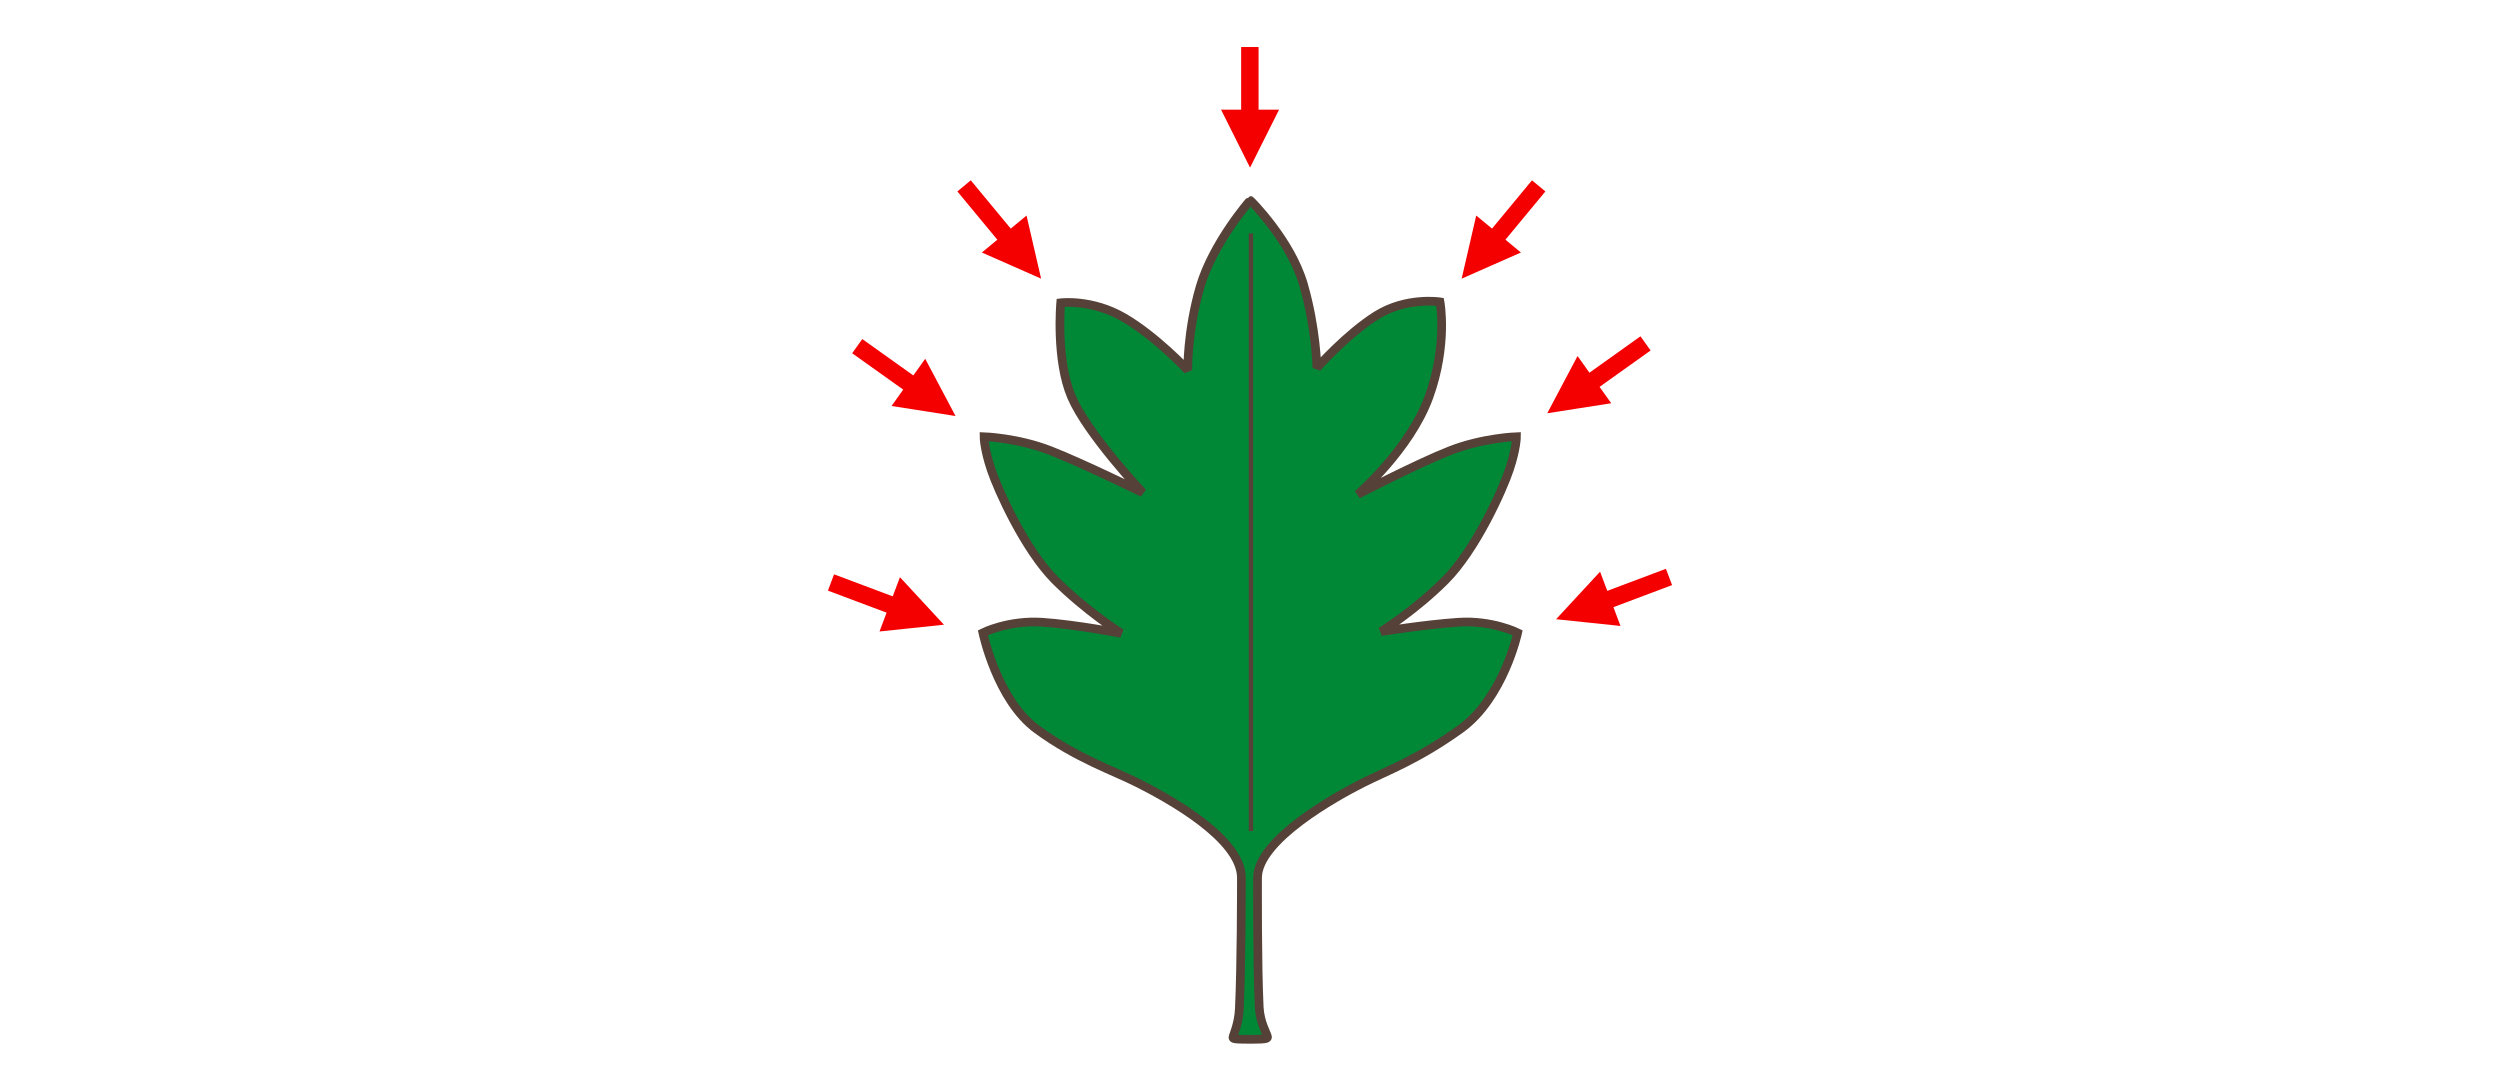 <?xml version="1.0" encoding="utf-8"?>
<!-- Generator: Adobe Illustrator 15.0.0, SVG Export Plug-In . SVG Version: 6.00 Build 0)  -->
<!DOCTYPE svg PUBLIC "-//W3C//DTD SVG 1.1//EN" "http://www.w3.org/Graphics/SVG/1.1/DTD/svg11.dtd">
<svg version="1.1" xmlns="http://www.w3.org/2000/svg" xmlns:xlink="http://www.w3.org/1999/xlink" x="0px" y="0px" width="300px"
	 height="130px" viewBox="0 0 300 130" enable-background="new 0 0 300 130" xml:space="preserve">
<g id="Ebene_2">
</g>
<g id="Rand">
	<rect fill="none" width="300" height="130"/>
	<g id="E0001z">
		<g>
			
				<line fill="none" stroke="#F50000" stroke-width="2.09" stroke-miterlimit="2.414" x1="149.982" y1="5.642" x2="149.982" y2="14.76"/>
			<polygon fill-rule="evenodd" clip-rule="evenodd" fill="#F50000" points="150.006,20.112 151.744,16.639 153.486,13.162 
				150.006,13.162 146.526,13.162 148.267,16.639 150.006,20.112 			"/>
		</g>
		
			<path fill-rule="evenodd" clip-rule="evenodd" fill="#008837" stroke="#554137" stroke-width="1.045" stroke-miterlimit="2.414" d="
			M150.03,124.721c-2.102,0-2.089-0.093-2.067-0.255c0.041-0.299,0.673-1.556,0.759-3.409c0.243-5.126,0.247-14.227,0.247-15.709
			c0.007-4.792-8.965-9.651-12.495-11.426c-2.909-1.465-7.326-2.938-12.084-6.437s-6.443-11.552-6.443-11.552
			s3.081-1.541,7.144-1.26c4.062,0.281,9.458,1.332,9.458,1.332s-4.276-2.732-7.917-6.375c-3.641-3.644-6.863-10.781-7.704-13.305
			c-0.842-2.521-0.842-3.92-0.842-3.92s4.062,0.137,7.986,1.681c3.92,1.537,11.063,5.043,11.063,5.043s-6.625-7.02-8.545-11.486
			c-1.92-4.464-1.305-11.307-1.305-11.307s3.733-0.471,7.601,1.786c3.866,2.253,7.646,6.303,7.646,6.303s-0.072-4.626,1.467-9.95
			c1.541-5.324,6.019-10.436,6.033-10.436c0.013,0,4.842,4.77,6.383,10.093c1.541,5.321,1.612,10.015,1.612,10.015
			s3.55-4.035,7.149-6.292c3.604-2.257,7.624-1.63,7.624-1.63s0.958,5.122-1.328,11.418c-2.286,6.3-8.546,11.695-8.546,11.695
			s7.144-3.715,11.065-5.252c3.92-1.544,7.984-1.681,7.984-1.681s0,1.399-0.842,3.92c-0.839,2.523-4.061,9.661-7.702,13.305
			c-3.641,3.643-7.709,6.166-7.709,6.166s5.188-0.842,9.248-1.123c4.062-0.281,7.146,1.26,7.146,1.26s-1.685,7.844-6.865,11.552
			c-5.176,3.708-8.754,4.972-11.663,6.437c-3.331,1.674-12.688,6.886-12.684,11.426c0.002,1.457-0.041,10.385,0.2,15.515
			c0.086,1.851,0.941,3.211,0.986,3.538C152.115,124.603,152.133,124.721,150.03,124.721L150.03,124.721z"/>
		<g>
			
				<line fill="none" stroke="#F50000" stroke-width="2.09" stroke-miterlimit="2.414" x1="99.719" y1="69.897" x2="108.252" y2="73.104"/>
			<polygon fill-rule="evenodd" clip-rule="evenodd" fill="#F50000" points="113.272,74.966 110.633,72.114 107.993,69.264 
				106.767,72.521 105.542,75.779 109.407,75.372 113.272,74.966 			"/>
		</g>
		<g>
			
				<line fill="none" stroke="#F50000" stroke-width="2.09" stroke-miterlimit="2.414" x1="200.281" y1="69.234" x2="191.748" y2="72.442"/>
			<polygon fill-rule="evenodd" clip-rule="evenodd" fill="#F50000" points="186.73,74.307 189.368,71.456 192.009,68.602 
				193.233,71.858 194.459,75.116 190.593,74.71 186.73,74.307 			"/>
		</g>
		<g>
			
				<line fill="none" stroke="#F50000" stroke-width="2.09" stroke-miterlimit="2.414" x1="102.867" y1="41.538" x2="110.291" y2="46.83"/>
			<polygon fill-rule="evenodd" clip-rule="evenodd" fill="#F50000" points="114.663,49.922 112.845,46.488 111.025,43.054 
				109.004,45.887 106.985,48.72 110.824,49.321 114.663,49.922 			"/>
		</g>
		<g>
			
				<line fill="none" stroke="#F50000" stroke-width="2.09" stroke-miterlimit="2.414" x1="197.463" y1="41.207" x2="190.04" y2="46.502"/>
			<polygon fill-rule="evenodd" clip-rule="evenodd" fill="#F50000" points="185.67,49.591 187.486,46.157 189.306,42.723 
				191.327,45.556 193.347,48.389 189.507,48.99 185.67,49.591 			"/>
		</g>
		<g>
			
				<line fill="none" stroke="#F50000" stroke-width="2.09" stroke-miterlimit="2.414" x1="115.689" y1="22.305" x2="121.502" y2="29.328"/>
			<polygon fill-rule="evenodd" clip-rule="evenodd" fill="#F50000" points="124.933,33.439 124.059,29.652 123.184,25.865 
				120.502,28.083 117.822,30.303 121.378,31.869 124.933,33.439 			"/>
		</g>
		<g>
			
				<line fill="none" stroke="#F50000" stroke-width="2.09" stroke-miterlimit="2.414" x1="184.643" y1="22.305" x2="178.828" y2="29.328"/>
			<polygon fill-rule="evenodd" clip-rule="evenodd" fill="#F50000" points="175.398,33.439 176.272,29.652 177.147,25.865 
				179.829,28.083 182.51,30.303 178.953,31.869 175.398,33.439 			"/>
		</g>
		
			<line fill="none" stroke="#554137" stroke-width="0.522" stroke-miterlimit="2.414" x1="150.115" y1="28.01" x2="150.115" y2="99.729"/>
	</g>
</g>
</svg>
